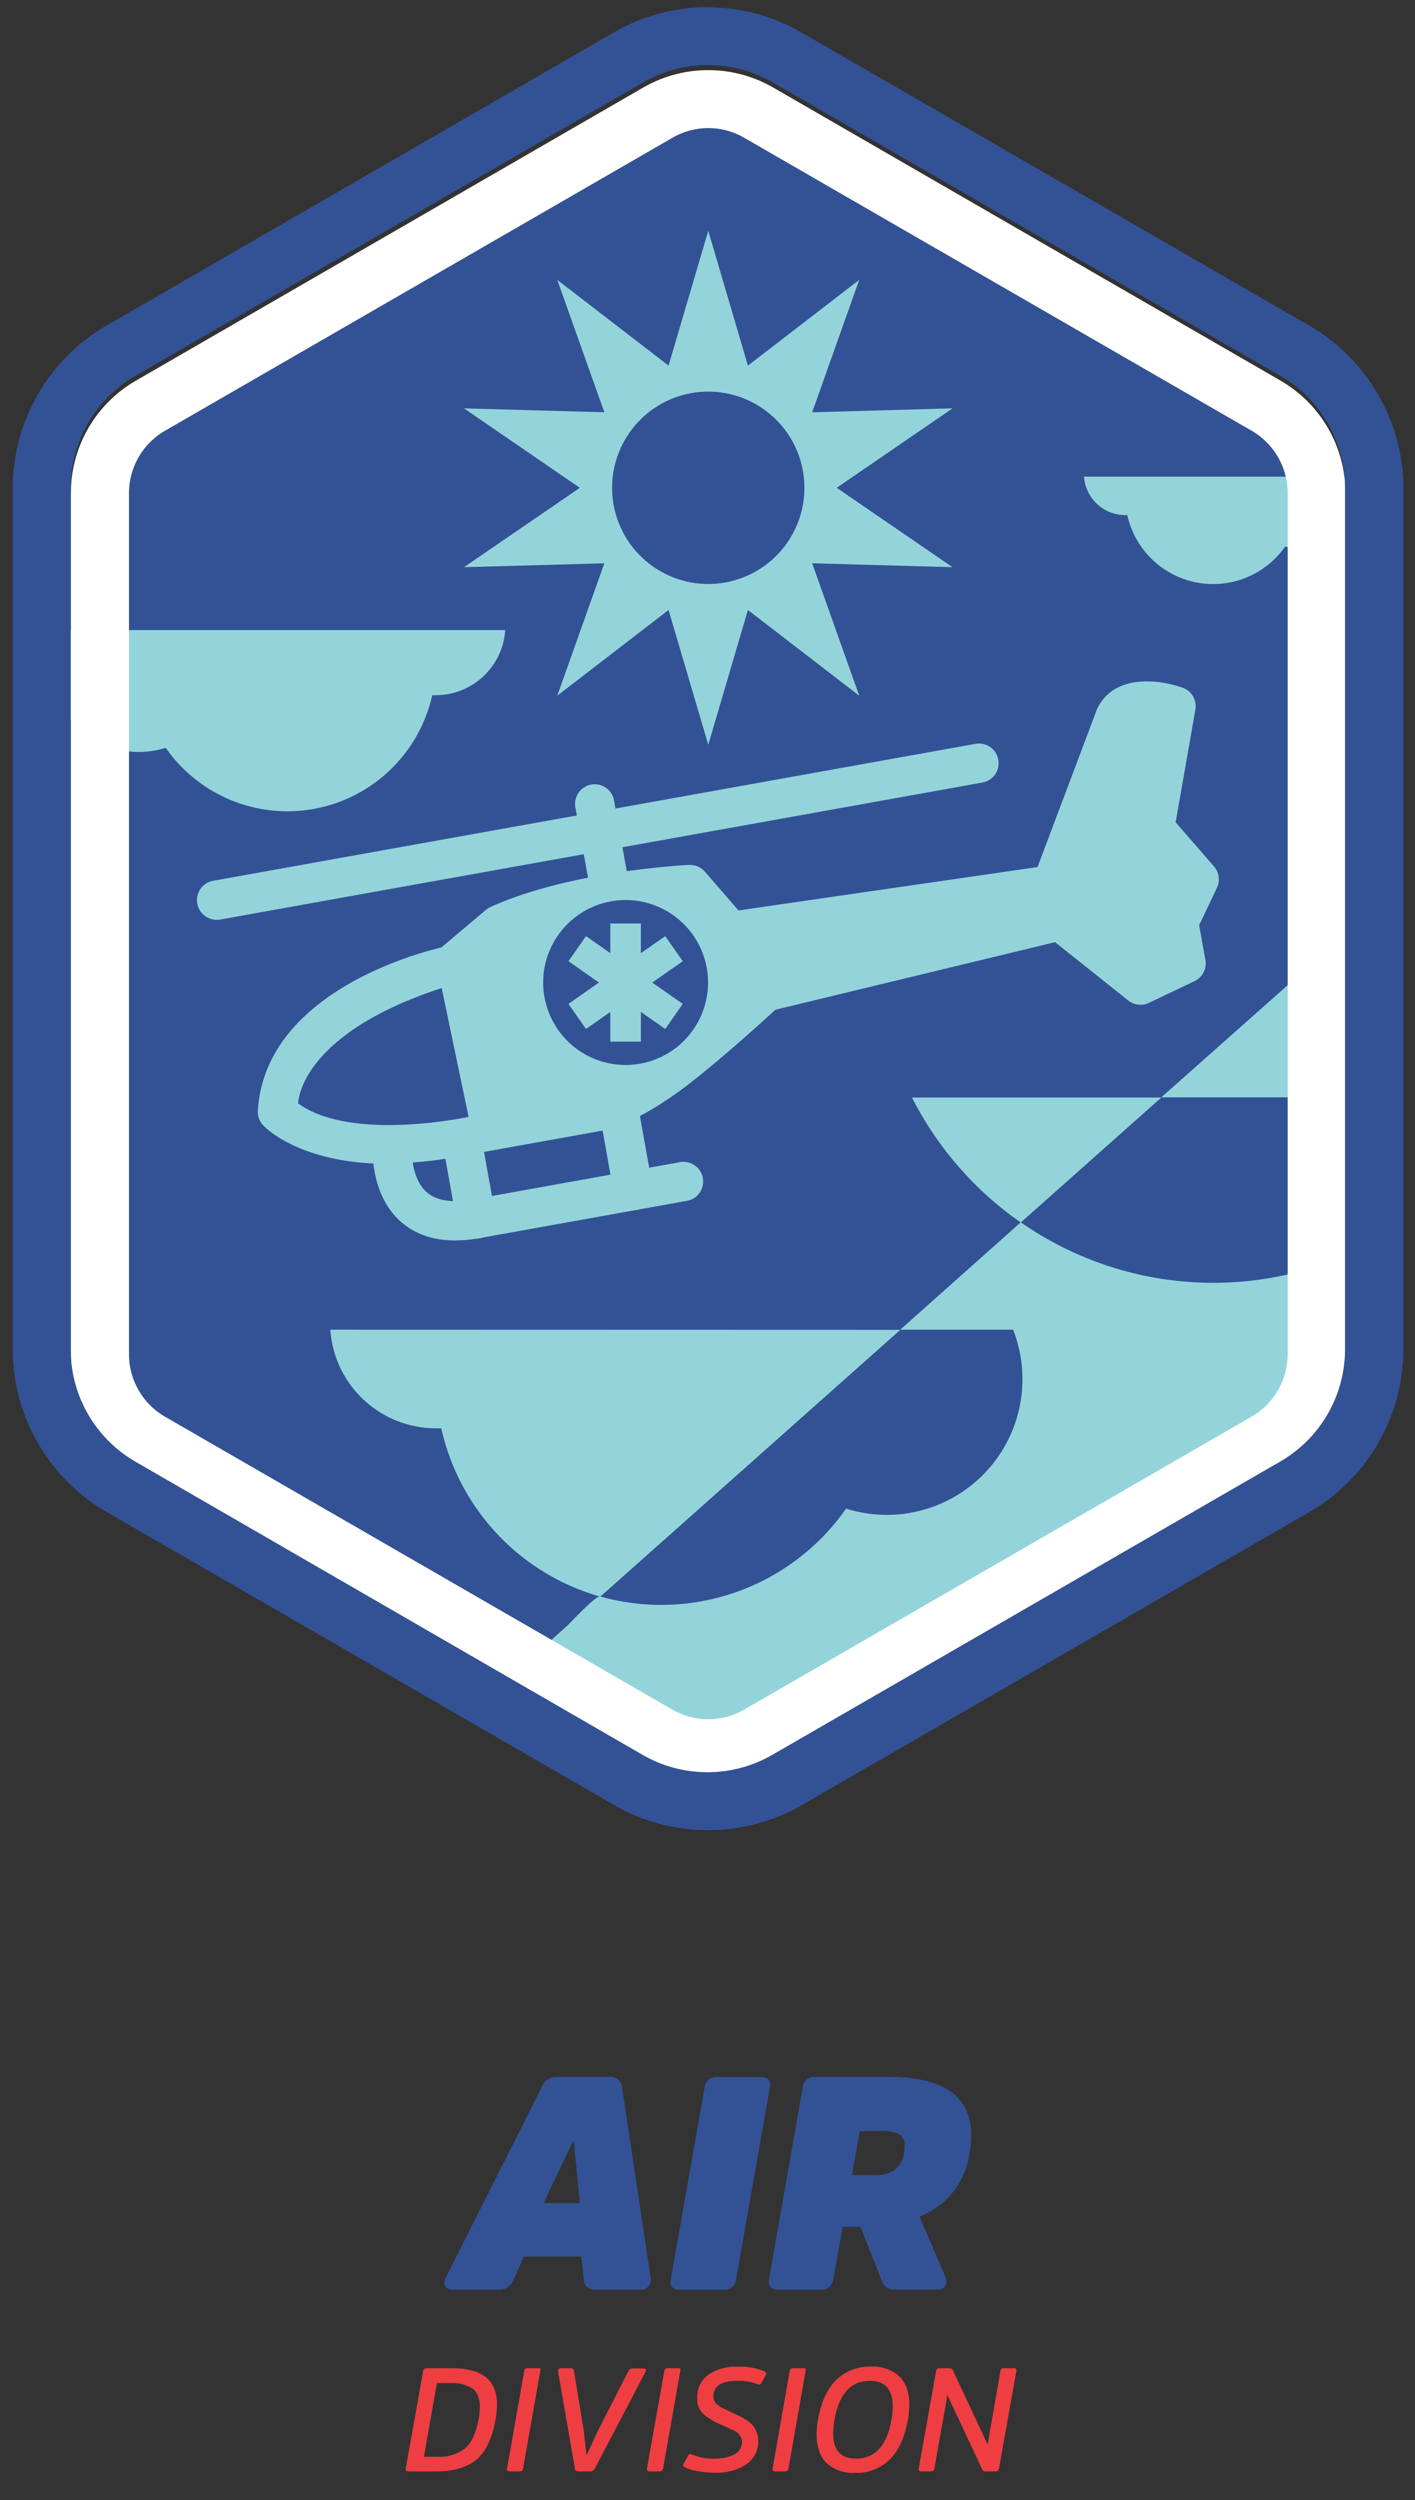 <svg id="Layer_1" data-name="Layer 1" xmlns="http://www.w3.org/2000/svg" viewBox="0 0 326.13 576"><rect x="0" y="0" width="326.13" height="576" fill="#333333" stroke="none"/><defs><style>.cls-1,.cls-4{fill:#335296;}.cls-2,.cls-3{fill:#93d4da;}.cls-2,.cls-4{fill-rule:evenodd;}.cls-5{fill:#fff;}.cls-6{fill:#ef3e42;}</style></defs><title>airLogo</title><path class="cls-1" d="M128.11,478.48h12.46a2.51,2.51,0,0,1,2.77,2.21l6.58,43.82a2.73,2.73,0,0,1-.42,2.18,2.22,2.22,0,0,1-1.87.79H137.32c-1.71,0-2.63-.76-2.77-2.28l-.55-5.33H120.78l-2.43,5.33a3.46,3.46,0,0,1-3.32,2.28H104.3a1.73,1.73,0,0,1-1.69-.83,2.25,2.25,0,0,1,.24-2.14l22.08-43.82A3.37,3.37,0,0,1,128.11,478.48Zm-2.83,29.07h8.37l-1.38-14.26h-.21Z"/><path class="cls-1" d="M154.62,525l7.76-44a2.6,2.6,0,0,1,2.77-2.49h10.1c1.75,0,2.49.76,2.21,2.28L169.67,525a2.69,2.69,0,0,1-2.83,2.5H156.76C155,527.48,154.3,526.65,154.62,525Z"/><path class="cls-1" d="M187.78,478.48h17.06q19,0,19,13.43a25.84,25.84,0,0,1-.42,4.36,18.26,18.26,0,0,1-11.49,14.39l5.89,13.71a2.49,2.49,0,0,1,.06,2.21,1.85,1.85,0,0,1-1.8.9h-9.57a3.12,3.12,0,0,1-3.26-2L198.32,513l-4.09,0-2.15,12c-.32,1.67-1.23,2.5-2.74,2.5h-9.89c-1.79,0-2.52-.82-2.2-2.48L185,481A2.6,2.6,0,0,1,187.78,478.48Zm8.57,22.62h5a8.22,8.22,0,0,0,4.89-1.2,5.82,5.82,0,0,0,2.11-3.81,7.32,7.32,0,0,0,.14-1.65,3,3,0,0,0-1.24-2.75,8.33,8.33,0,0,0-4.09-.75h-5Z"/><path class="cls-1" d="M16.38,115.72V309.89A33.63,33.63,0,0,0,33.18,339l113.26,65.38a33.56,33.56,0,0,0,33.6,0L293.29,339a33.61,33.61,0,0,0,16.8-29.1V115.72a33.58,33.58,0,0,0-16.8-29.1L180,21.23a33.61,33.61,0,0,0-33.6,0L33.18,86.62a33.61,33.61,0,0,0-16.8,29.1"/><polygon class="cls-2" points="133.64 112.38 106.94 94.08 139.29 94.98 128.44 64.48 154.09 84.23 163.24 53.18 172.38 84.23 198.03 64.48 187.19 94.98 219.54 94.08 192.84 112.38 219.54 130.67 187.19 129.77 198.03 160.27 172.38 140.53 163.24 171.57 154.09 140.53 128.44 160.27 139.29 129.77 106.94 130.67 133.64 112.38"/><path class="cls-1" d="M163.24,90.22a22.16,22.16,0,1,1-22.16,22.16,22.16,22.16,0,0,1,22.16-22.16"/><path class="cls-3" d="M116.44,145.16a16.06,16.06,0,0,1-16,15l-.82,0A34.2,34.2,0,0,1,38.2,172.28a20.56,20.56,0,0,1-26.74-19.61,20.39,20.39,0,0,1,1.42-7.51Z"/><path class="cls-3" d="M249.85,109.81a9.52,9.52,0,0,0,9.49,8.86h.48a20.27,20.27,0,0,0,36.4,7.23,12.35,12.35,0,0,0,3.67.56,12.19,12.19,0,0,0,11.34-16.64Z"/><path class="cls-3" d="M311.41,319.92c5.59-11.75,5.6-26.4,7.38-39.54,1.65-12.19,3.14-24.95.62-37.13-.53-2.54-11.9-25.78-16.81-21.45l-34.94,31h30.2v40.56a77.58,77.58,0,0,1-62.59-11.77L207.5,306.33h26a31.26,31.26,0,0,1-38.49,41.22,52,52,0,0,1-56.68,20.24c-1-.27-6.86,6.06-7.58,6.72-7.43,6.76-8.32,6.43-3.44,14.55,6.18,10.28,20.7,19.93,32.58,21.07,11.06,1.07,21.69-4,31.65-8.93l36.95-18.28c11.54-5.71,23.1-11.43,33.94-18.38,15.35-9.84,29-22,42-34.74a34.61,34.61,0,0,0,7-9.88"/><path class="cls-3" d="M76.13,306.33a24.41,24.41,0,0,0,24.34,22.72c.41,0,.83,0,1.24,0a52.08,52.08,0,0,0,36.65,38.78l69.14-61.46Z"/><path class="cls-3" d="M210.19,252.85a78.47,78.47,0,0,0,25.08,28.79l32.39-28.79Z"/><path class="cls-3" d="M50,211.9a4.53,4.53,0,0,1-.8-9L224.65,171.4a4.53,4.53,0,1,1,1.6,8.91L50.84,211.83a4.4,4.4,0,0,1-.8.07"/><path class="cls-3" d="M140.6,209.41a4.53,4.53,0,0,1-4.45-3.72l-3.57-19.86a4.53,4.53,0,0,1,8.91-1.6l3.57,19.86a4.52,4.52,0,0,1-3.65,5.25,4.43,4.43,0,0,1-.81.07"/><path class="cls-3" d="M159.08,203.78s-26.48,1.26-44.24,9.35l-11,9.32S65.51,230.38,64,256.16c0,0,10.52,11.39,40.49,6l35.33-6.35s6.44-2.21,15.06-8.65,21.73-18.58,21.73-18.58l67.73-16.35,18.62,14.81,10.5-5-1.7-9.47,4.72-9.94-10.25-11.78,4.93-28.14s-11-4-14.1,2.53l-14.55,38.6-74,10.76Z"/><path class="cls-3" d="M89.44,268.13c-20.32,0-28.41-8.46-28.81-8.9a4.52,4.52,0,0,1-1.2-3.34c1.6-26.52,35.42-36,42.3-37.61l10.19-8.61a4.57,4.57,0,0,1,1-.66c18.35-8.35,44.79-9.7,45.9-9.75a4.56,4.56,0,0,1,3.64,1.55l7.75,8.94,68.92-10,13.61-36.11c0-.11.09-.22.14-.33,3.81-8.06,14.18-6.85,19.72-4.86a4.52,4.52,0,0,1,2.92,5l-4.56,26,8.85,10.16a4.54,4.54,0,0,1,.67,4.92l-4.1,8.62,1.44,8a4.52,4.52,0,0,1-2.5,4.88l-10.49,5a4.53,4.53,0,0,1-4.77-.53l-16.89-13.44-64.45,15.56c-3.11,2.85-13.71,12.46-21.22,18.08-9.08,6.79-16,9.2-16.3,9.3a3.87,3.87,0,0,1-.67.17l-35.33,6.35a90.19,90.19,0,0,1-15.8,1.51M68.73,254.19c3.56,2.33,14,7.28,34.91,3.53l34.93-6.28a61,61,0,0,0,13.55-7.89c8.32-6.22,21.24-18.16,21.37-18.28a4.69,4.69,0,0,1,2-1.08L238.63,209,169.1,219.06a4.53,4.53,0,0,1-4.06-1.51l-7.9-9.11c-6.46.5-26,2.43-39.87,8.56l-10.54,8.9a4.52,4.52,0,0,1-2,1c-.33.07-32.57,7-36,27.31m35.08-31.74h0Zm140.92-14.71a4.49,4.49,0,0,1,2.38,1l16.4,13.05,4.84-2.32-1.1-6.08a4.5,4.5,0,0,1,.37-2.75l3.46-7.25-8.32-9.55a4.53,4.53,0,0,1-1-3.75l4.19-23.93c-2.09-.25-4.14-.1-4.75.93l-14.47,38.37a4.52,4.52,0,0,1-2,2.32"/><path class="cls-3" d="M104.9,285.77c-5.17,0-9.44-1.51-12.73-4.51-7.17-6.55-6.3-17.59-6.26-18.05a4.53,4.53,0,0,1,9,.76c-.15,2,.15,7.72,3.37,10.63,2.23,2,5.81,2.6,10.64,1.73l47.63-8.56a4.53,4.53,0,1,1,1.6,8.91l-47.64,8.56a32.45,32.45,0,0,1-5.63.53"/><path class="cls-3" d="M109.73,285.31a4.53,4.53,0,0,1-4.45-3.73l-3.4-18.95a4.52,4.52,0,1,1,8.9-1.6l3.41,19a4.52,4.52,0,0,1-4.46,5.33"/><path class="cls-3" d="M145.94,278.8a4.52,4.52,0,0,1-4.44-3.72L138,255.5a4.53,4.53,0,0,1,8.91-1.6l3.51,19.58a4.51,4.51,0,0,1-3.65,5.25,4.43,4.43,0,0,1-.81.07"/><path class="cls-4" d="M144.19,245.35a19,19,0,1,1,19-19,19,19,0,0,1-19,19"/><polygon class="cls-2" points="140.67 212.75 147.71 212.75 147.71 219.59 153.32 215.67 157.36 221.44 150.33 226.36 157.36 231.28 153.32 237.05 147.71 233.12 147.71 239.97 140.67 239.97 140.67 233.12 135.06 237.05 131.02 231.28 138.05 226.36 131.02 221.44 135.06 215.67 140.67 219.59 140.67 212.75"/><path class="cls-1" d="M68.72,254.19s0-15.75,33.08-26.57L108,257.3s-26.92,5.89-39.31-3.11"/><path class="cls-5" d="M163.24,29.51a16.46,16.46,0,0,1,8.27,2.22l117,67.52a16.6,16.6,0,0,1,8.27,14.33V312a16.61,16.61,0,0,1-8.27,14.34l-117,67.52a16.53,16.53,0,0,1-16.55,0L38,326.36A16.62,16.62,0,0,1,29.73,312V113.58A16.61,16.61,0,0,1,38,99.25L155,31.73a16.52,16.52,0,0,1,8.28-2.22m0-13.35a29.87,29.87,0,0,0-15,4L31.34,87.69a29.89,29.89,0,0,0-15,25.89V312a29.89,29.89,0,0,0,15,25.9l117,67.52a29.87,29.87,0,0,0,29.9,0l117-67.52A29.9,29.9,0,0,0,310.09,312V113.58a29.9,29.9,0,0,0-14.95-25.89L178.19,20.16a29.9,29.9,0,0,0-14.95-4"/><path class="cls-1" d="M163.14,15a29.88,29.88,0,0,1,15,4L295,86.52A29.91,29.91,0,0,1,310,112.42V310.86A29.9,29.9,0,0,1,295,336.75l-117,67.53a29.94,29.94,0,0,1-29.9,0L31.24,336.75a29.9,29.9,0,0,1-14.95-25.89V112.42a29.91,29.91,0,0,1,15-25.9L148.19,19a29.88,29.88,0,0,1,14.95-4m0-13.35a43.36,43.36,0,0,0-21.63,5.8L24.56,75A43.36,43.36,0,0,0,2.94,112.42V310.86a43.38,43.38,0,0,0,21.62,37.46l117,67.52a43.3,43.3,0,0,0,43.26,0l117-67.52a43.39,43.39,0,0,0,21.63-37.46V112.42A43.38,43.38,0,0,0,301.72,75l-117-67.52a43.36,43.36,0,0,0-21.63-5.8"/><path class="cls-6" d="M100.58,569.35H94.13c-.5,0-.7-.22-.61-.67l4-22.41a.72.72,0,0,1,.78-.68h5.84c3.41,0,6,.66,7.76,2s2.65,3.44,2.65,6.39a19.56,19.56,0,0,1-.3,3.21q-1.15,6.69-4.43,9.45C107.59,568.44,104.53,569.35,100.58,569.35ZM103.7,549h-3l-3,17h3a9.83,9.83,0,0,0,6.42-1.89q2.31-1.89,3.21-6.93a15.7,15.7,0,0,0,.27-2.63c0-2-.57-3.49-1.73-4.31A9,9,0,0,0,103.7,549Z"/><path class="cls-6" d="M116.87,568.68l3.95-22.41a.74.74,0,0,1,.78-.68H124c.47,0,.66.13.57.4l-4,22.68a.69.69,0,0,1-.76.68h-2.31C117,569.35,116.8,569.13,116.87,568.68Z"/><path class="cls-6" d="M136.11,569.35h-2.9c-.42,0-.66-.23-.72-.71l-3.86-22.3c0-.5.16-.75.62-.75h2.39c.39,0,.61.23.65.67L134.55,560l.61,5.58h.07l2.6-5.64,7-13.66a1,1,0,0,1,.91-.64h2.64a.5.5,0,0,1,.46.22.57.57,0,0,1-.05.53l-11.7,22.3A1.12,1.12,0,0,1,136.11,569.35Z"/><path class="cls-6" d="M149.11,568.68l4-22.41a.74.74,0,0,1,.77-.68h2.37c.48,0,.67.13.58.4l-4,22.68a.7.7,0,0,1-.77.68h-2.3C149.25,569.35,149.05,569.13,149.11,568.68Z"/><path class="cls-6" d="M174.77,562.09a6.38,6.38,0,0,1-2.81,5.67,12.23,12.23,0,0,1-7,1.9,23.13,23.13,0,0,1-4.12-.36,10.16,10.16,0,0,1-2.94-.86c-.41-.2-.53-.46-.37-.78l1-1.82c.2-.45.5-.59.88-.41a13.39,13.39,0,0,0,5.44,1,11.58,11.58,0,0,0,2-.18,10.35,10.35,0,0,0,2-.6,3.63,3.63,0,0,0,1.58-1.22,3.23,3.23,0,0,0,.59-1.93,2.1,2.1,0,0,0-.29-1.07,4.69,4.69,0,0,0-.58-.82,4.09,4.09,0,0,0-1.12-.71l-1.19-.56-1.42-.68a14.49,14.49,0,0,1-4.22-2.45,4.61,4.61,0,0,1-1.49-3.64,6.28,6.28,0,0,1,2.57-5.5,11.32,11.32,0,0,1,6.72-1.83,14.48,14.48,0,0,1,6.19,1.08.57.57,0,0,1,.34.81l-1,1.76a.69.69,0,0,1-1,.37,11.78,11.78,0,0,0-4.6-.77c-3.67,0-5.51,1.21-5.51,3.65a2.62,2.62,0,0,0,.07.57,2.14,2.14,0,0,0,.22.52c.1.17.2.31.29.44a1.74,1.74,0,0,0,.46.4l.49.36a3.2,3.2,0,0,0,.61.34l.64.3.73.35.75.36,1.81.85a13,13,0,0,1,1.61.94,6.75,6.75,0,0,1,1.4,1.19,4.9,4.9,0,0,1,.84,1.45A5,5,0,0,1,174.77,562.09Z"/><path class="cls-6" d="M178.08,568.68,182,546.27a.74.74,0,0,1,.78-.68h2.37c.47,0,.66.13.57.4l-4,22.68a.71.71,0,0,1-.77.68h-2.31C178.21,569.35,178,569.13,178.08,568.68Z"/><path class="cls-6" d="M200.76,545.22a8.92,8.92,0,0,1,6.52,2.26c1.54,1.51,2.3,3.7,2.3,6.56a22,22,0,0,1-.33,3.45q-1.09,6-4.16,9.11a10.85,10.85,0,0,1-8.05,3.09,8.93,8.93,0,0,1-6.52-2.25c-1.53-1.49-2.3-3.69-2.3-6.57a20,20,0,0,1,.31-3.41c.69-4,2.09-7.06,4.17-9.13A10.94,10.94,0,0,1,200.76,545.22Zm-3.45,21.19q6.57,0,8.15-8.95a17.84,17.84,0,0,0,.3-3.08q0-5.88-5.3-5.88-6.53,0-8.15,9a21.65,21.65,0,0,0-.27,3.11Q192,566.41,197.31,566.41Z"/><path class="cls-6" d="M234.25,546.24l-4,22.44a.71.71,0,0,1-.78.67H227.2a.84.84,0,0,1-.84-.51l-8-17.06-3,16.9a.71.71,0,0,1-.74.67h-2.26c-.49,0-.7-.22-.61-.67l4-22.41a.72.72,0,0,1,.81-.68h2.23q.67,0,.84.48l8,17.1,2.94-16.9a.72.72,0,0,1,.79-.68h2.28A.54.54,0,0,1,234.25,546.24Z"/></svg>